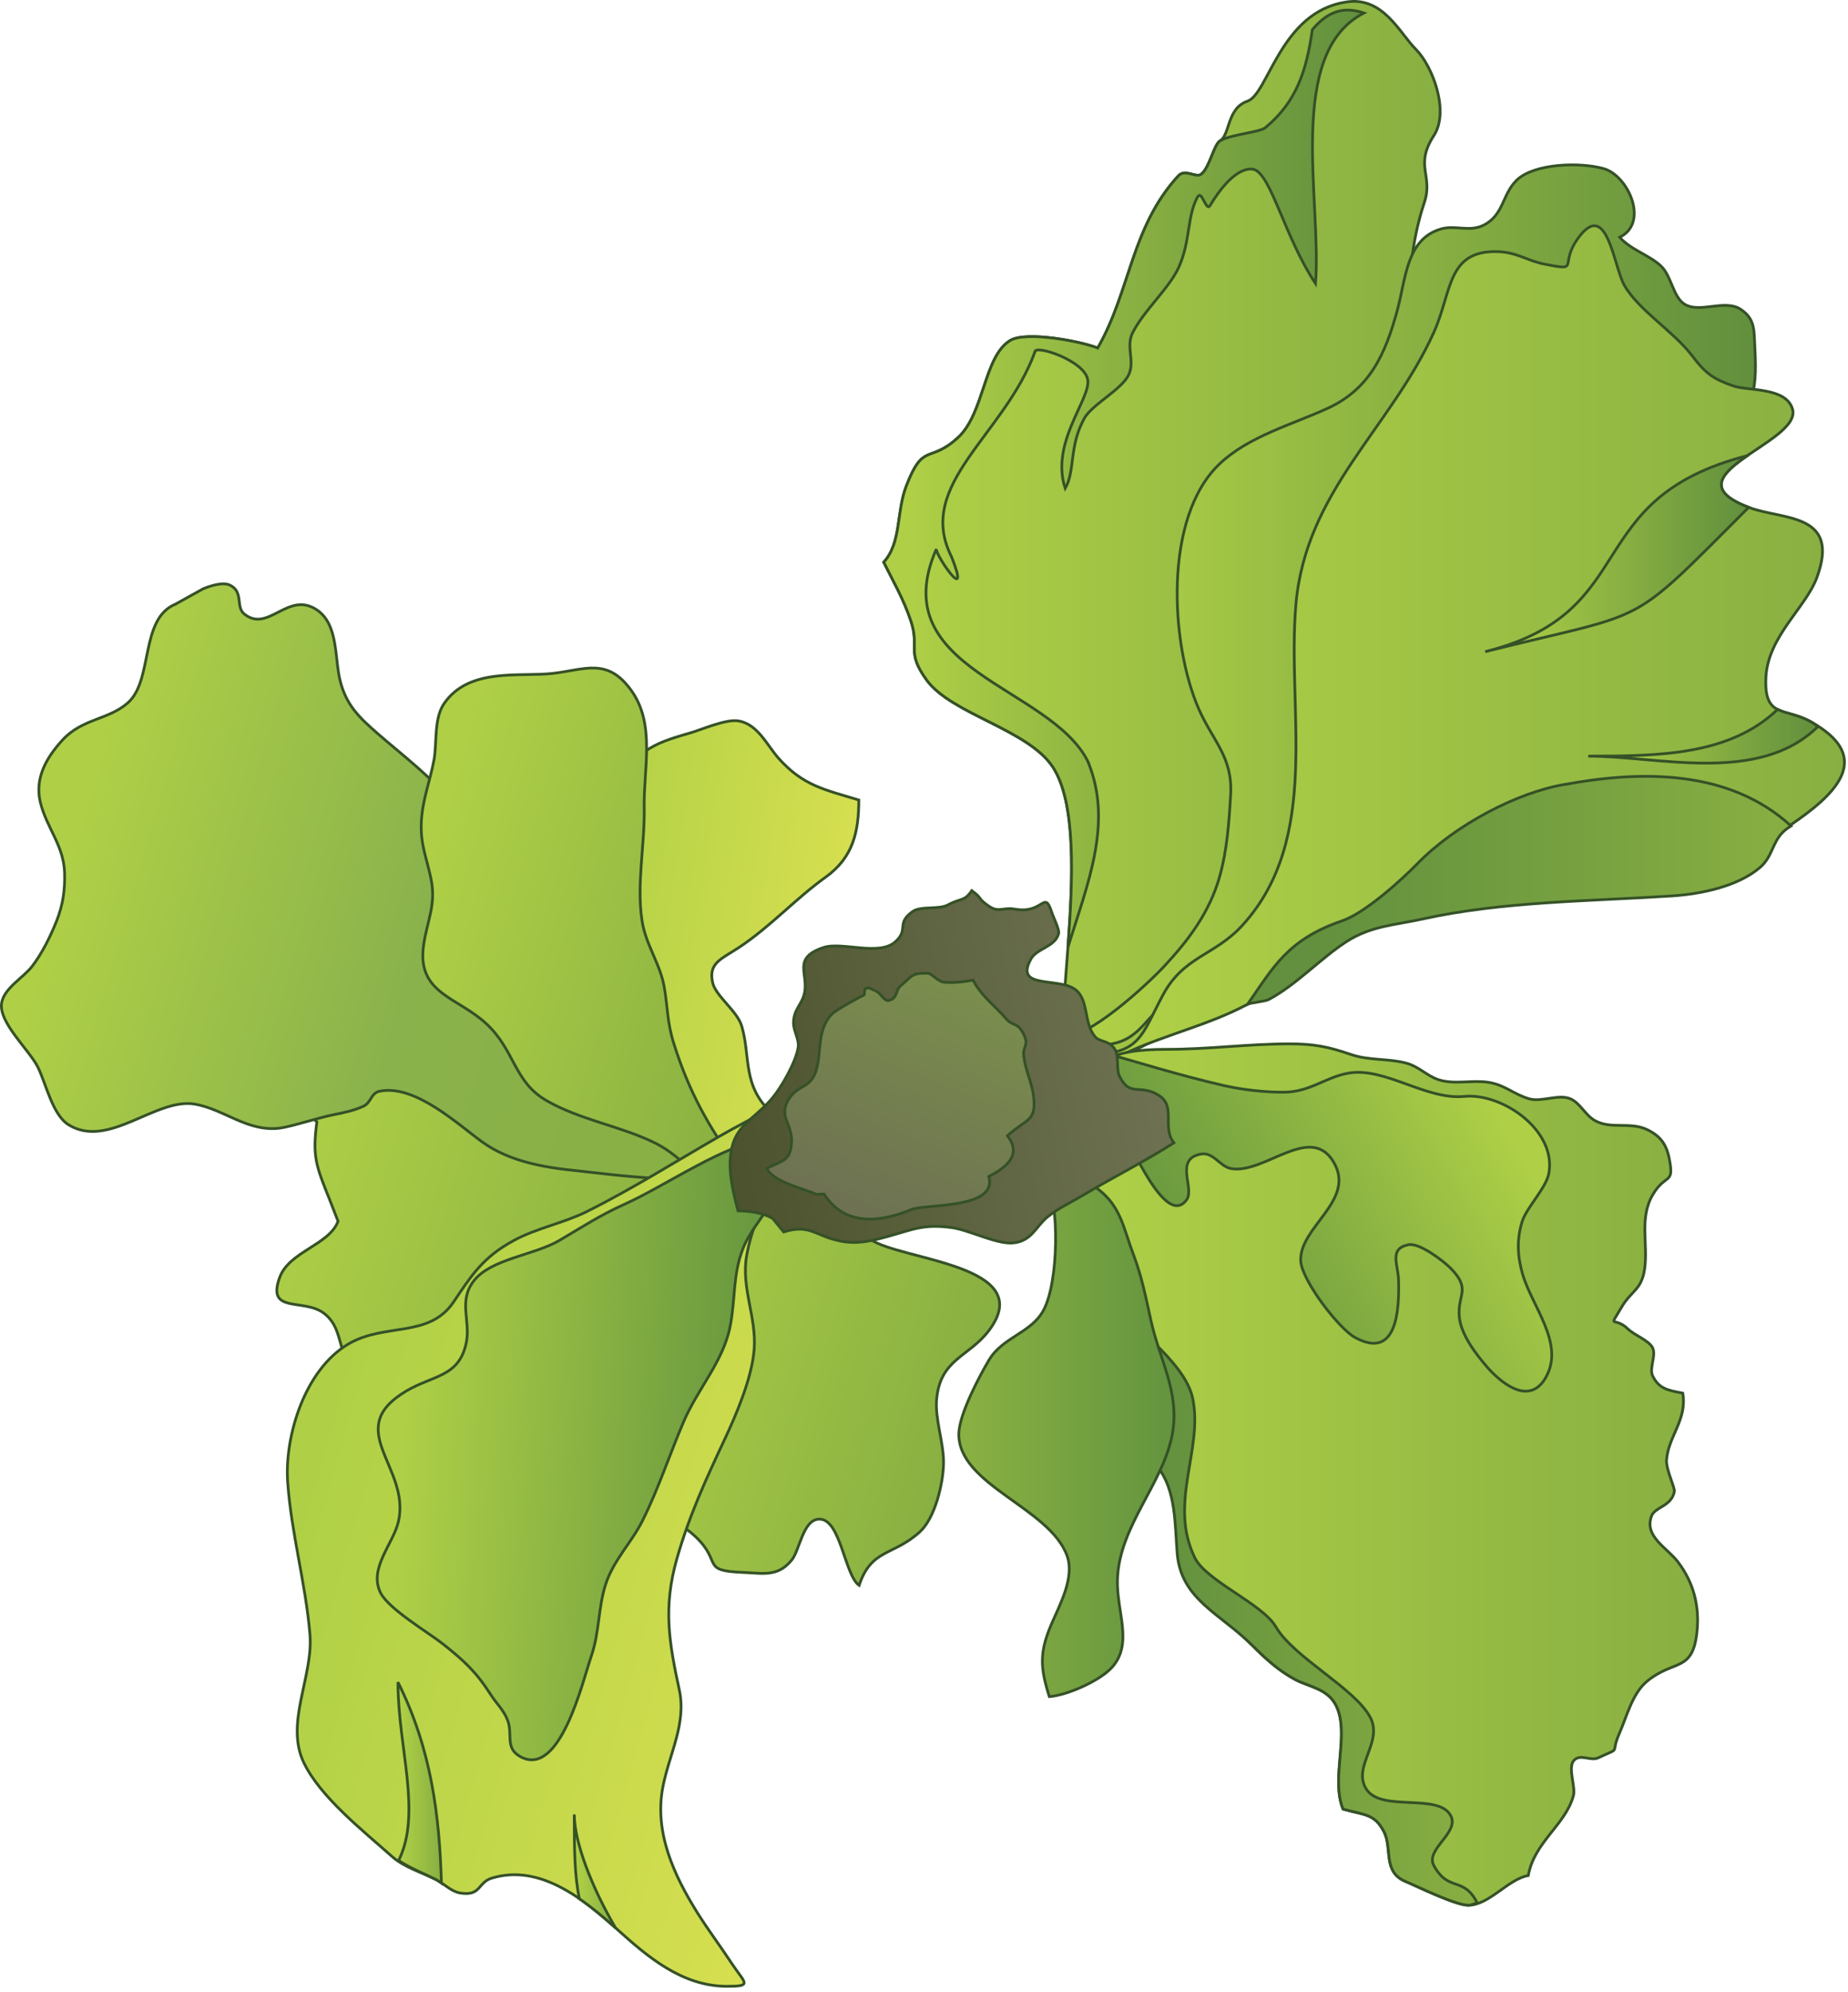 
        <svg xmlns:rdf="http://www.w3.org/1999/02/22-rdf-syntax-ns#" xmlns="http://www.w3.org/2000/svg" xmlns:cc="http://creativecommons.org/ns#" xmlns:xlink="http://www.w3.org/1999/xlink" xmlns:dc="http://purl.org/dc/elements/1.1/" x="0px" y="0px" width="465" height="501" viewBox="0 0 465 501" xml:space="preserve">
            <title>Ulva spp. (Sea Lettuce)</title>
            <desc xmlns:ian_image_library="https://ian.umces.edu/media-library/">
                <ian_image_library:title>Ulva spp. (Sea Lettuce)</ian_image_library:title>
                <ian_image_library:descr>Illustration of Ulva spp. (Sea Lettuce)</ian_image_library:descr>
                <ian_image_library:scene>
                    <ian_image_library:contains>macroalgae, green, algae, sea, lettuce, Plantae, Viridaeplantae, Chlorophyta, Ulvophyceae, Ulvales, Ulvaceae, Ulva, sp.</ian_image_library:contains>
                    <ian_image_library:when>2005-08-11</ian_image_library:when>
                </ian_image_library:scene>
            </desc>
            
 <defs></defs>
 <linearGradient id="ian_symbols_062c015dcbaf8fe479785e201681115e" y2="434.29" gradientUnits="userSpaceOnUse" x2="320.05" gradientTransform="matrix(.961 .275 -.275 .961 55.503 -148.63)" y1="434.29" x1="215.44">
  <stop stop-color="#AFD046" offset=".051"/>
  <stop stop-color="#88AF42" offset="1"/>
 </linearGradient>
 <path stroke="#355127" stroke-width=".693" d="m195.8 285.13c5.494 1.854 4.919 10.847 8.688 14.717 3.647 3.734 10.21 8.844 14.574 11.922 7.443 5.298 42.323 6.313 29.772 22.924-5.014 6.652-12.241 7.105-13.161 17.282-.453 5.026 1.827 10.961 1.746 16.15-.102 5.217-2.192 13.797-5.975 17.221-6.733 6.103-12.166 4.175-15.272 13.451-3.721-2.666-4.628-16.923-10.129-16.658-4.026.176-4.818 7.862-6.841 10.305-3.525 4.304-7.213 3.296-12.186 3.099-10.88-.419-5.115-2.47-12.038-9.026-10.406-9.831-12.057 5.779-17.938 8.12-6.09 2.43-10.724-4.486-12.91-8.322-3.654-6.415-6.726-10.766-13.573-13.756.751-9.487 11.753-15.4 18.431-19.217 10.623-6.09 16.74-13.716 23.432-23.852 5.874-8.864 9.859-17.7 13.634-27.822 1.509-4.155 1.549-9.615 3.803-13.397 1.976-3.303 5.948-4.061 7.443-8.451l-1.48 5.32z" fill="url(#ian_symbols_062c015dcbaf8fe479785e201681115e)"/>
 <linearGradient id="ian_symbols_921408a0bba49e24090f6d6b0f4a9ccb" y2="134.87" gradientUnits="userSpaceOnUse" x2="362.37" y1="134.87" x1="222.37">
  <stop stop-color="#AFD046" offset=".051"/>
  <stop stop-color="#88AF42" offset="1"/>
 </linearGradient>
 <path stroke="#355127" stroke-width=".693" d="m313.9 25.446c-5.224 1.793-4.351 8.404-6.895 9.973-1.57.961-2.585 6.604-4.689 8.364-1.313 1.123-4.073-1.435-5.819.46-11.915 12.964-12.023 28.973-20.285 43.305-4.202-1.678-18.032-4.337-22.038-1.881-6.624 4.04-6.455 18.181-13.025 24.332-7.287 6.773-8.775.981-13.119 12.321-2.524 6.618-1.171 14.135-5.657 19.109 2.477 4.966 4.953 9.195 6.793 14.648 2.375 7.01-1.299 7.721 4.053 15.042 6.252 8.512 25.36 12.328 31.653 21.747 8.985 13.479 2.489 50.571 2.489 67.785l1.455 8.742c12.146-.934 30.989-11.78 38.595-21.496 3.194-4.066 2.273-9.439 5.772-14.602 4.174-6.211 11.469-7.768 13.884-14.859 6.584-19.183.021-52.372.021-72.839 0-16.172-2.511-25.895 10.988-35.395 15.231-10.751 18.438-7.423 17.018-26.152-.934-12.355-.102-22.917 3.315-33.148 2.26-6.807-2.564-9.168 2.389-16.808 3.979-6.137-.352-17.484-4.499-21.652-4.148-4.127-8.316-13.533-17.695-11.909-16.42 2.512-19.46 23.109-24.7 24.915z" fill="url(#ian_symbols_921408a0bba49e24090f6d6b0f4a9ccb)"/>
 <linearGradient id="ian_symbols_5370787c54c49574816adaa8e2a47b67" y2="120.4" gradientUnits="userSpaceOnUse" x2="343.2" y1="120.4" x1="222.37">
  <stop stop-color="#AFD046" offset=".051"/>
  <stop stop-color="#618F3D" offset="1"/>
 </linearGradient>
 <path stroke="#355127" stroke-width=".693" d="m273.76 191.57c-9.548-19.087-51.519-22.897-38.162-53.447 0 1.901 8.878 14.594 3.816 1.901-9.196-18.188 13.356-30.523 21.002-51.518 0-1.902 12.626 2.246 13.296 7.091.704 4.831-9.5 15.813-5.677 27.262 2.544-4.439.914-10.637 4.824-17.667 1.996-3.525 9.622-7.288 11.246-11.131 1.435-3.39-.825-6.827.859-10.292 2.821-5.67 9.324-11.313 11.686-16.631 2.957-6.659 2.01-12.754 4.675-17.573 1.097-1.962 2.152 3.823 3.16 2.132 5.582-9.291 9.812-9.595 11.273-8.986 4.229 1.779 7.632 17.166 15.257 28.621 1.617-20.887-7.571-57.96 12.187-68.062-4.385-1.455-8.565-1.076-12.984 4.175-1.468 10.312-3.951 18.167-11.861 24.697-1.374 1.123-8.81 1.705-11.354 3.274-1.57.961-2.585 6.604-4.689 8.364-1.313 1.123-4.073-1.435-5.819.46-11.915 12.964-12.023 28.973-20.285 43.305-4.202-1.678-18.032-4.337-22.038-1.881-6.624 4.04-6.455 18.181-13.025 24.332-7.287 6.773-8.775.981-13.119 12.321-2.524 6.618-1.171 14.135-5.657 19.109 2.477 4.966 4.953 9.195 6.793 14.648 2.375 7.01-1.299 7.721 4.053 15.042 6.252 8.512 25.36 12.328 31.653 21.747 5.975 8.965 5.102 28.344 3.85 45.395 4.93-15.95 11.43-31.33 5.02-46.69z" fill="url(#ian_symbols_5370787c54c49574816adaa8e2a47b67)"/>
 <linearGradient id="ian_symbols_aab46affeb1b91f4299636898553d524" y2="152.15" gradientUnits="userSpaceOnUse" x2="441.71" y1="152.15" x1="267.36">
  <stop stop-color="#AFD046" offset=".051"/>
  <stop stop-color="#618F3D" offset="1"/>
 </linearGradient>
 <path stroke="#355127" stroke-width=".693" d="m267.36 260.65c6.178 1.137 21.646-13.356 25.557-17.559 6.266-6.719 11.469-13.729 13.952-22.511 1.888-6.611 2.409-13.912 2.795-20.732.514-9.466-4.466-13.404-8.039-21.53-7.077-16.145-9.013-48.204 5.306-61.682 7.226-6.827 17.998-9.777 26.942-13.831 10.657-4.831 14.67-13.491 17.729-24.785 2.172-8.032 2.294-17.985 11.076-20.448 3.646-1.021 7.098.893 10.731-.974 5.021-2.599 4.554-7.734 8.228-11.273 4.344-4.222 15.833-4.594 21.849-2.917 6.225 1.726 11.55 13.641 4.066 17.268 2.788 3.221 7.633 4.507 10.556 7.41 2.375 2.361 2.889 7.307 5.467 9.229 3.77 2.788 10.292-1.204 14.405 1.482 3.816 2.503 3.337 5.569 3.6 9.933.63 11.577-.676 16.226-9.757 23.898-3.972 3.363-8.979 7.368-12.01 11.76-2.773 4.026-3.891 8.315-6.977 11.584-7.916 8.323-20.38 12.876-28.289 21.571-7.437 8.174-13.614 16.828-22.478 24.521-8.161 7.091-8.668 17.701-15.435 25.563-6.922 8.045-21.909 10.359-26.232 20.339-5.447 12.579-25.604 25.408-28.94 27.275-3.349 1.888-5.622 8.972-15.21 8.553l-8.9-2.14z" fill="url(#ian_symbols_aab46affeb1b91f4299636898553d524)"/>
 <linearGradient id="ian_symbols_f084b6ef0da3e524e15a7ddcd12ffbb2" y2="162.29" gradientUnits="userSpaceOnUse" x2="464.12" y1="162.29" x1="274.59">
  <stop stop-color="#AFD046" offset=".051"/>
  <stop stop-color="#88AF42" offset="1"/>
 </linearGradient>
 <path stroke="#355127" stroke-width=".693" d="m274.58 265.26c12.295-.23 12.605-4.709 17.944-14.805 5.277-9.98 13.093-10.007 20.089-17.687 19.975-21.937 11.151-53.934 13.466-80.722 2.482-28.547 23.763-44.211 34.711-68.455 4.607-10.19 3.247-20.664 16.056-20.292 4.872.149 7.41 2.28 11.808 3.153 9.202 1.813 3.525.284 8.397-6.489 7.361-10.217 8.972 7.064 11.671 11.801 3.566 6.258 12.396 11.597 17.092 17.761 3.431 4.541 5.407 5.86 10.359 7.565 3.654 1.286 13.33.244 14.88 5.874 2.334 8.478-32.472 16.747-10.826 24.737 8.438 3.126 23.005 1.286 16.915 17.64-2.767 7.477-12.24 14.737-12.795 24.934-.568 10.488 4.777 7.653 11.273 11.273 14.994 8.316 7.699 16.977-3.181 24.657-4.695 3.309-4.466 2.896-7.545 6.665-3.619 4.446-3.903 7.491-11.002 9.947-15.833 5.48-29.21-3.004-44.604-1.543-13.911 1.313-30.144 5.731-43.264 10.163-5.947 1.996-14.602 5.292-19.561 9.317-4.676 3.789-6.645 8.62-12.531 11.854-11.104 6.049-25.963 8.823-35.97 15.183l-3.38-2.54z" fill="url(#ian_symbols_f084b6ef0da3e524e15a7ddcd12ffbb2)"/>
 <linearGradient id="ian_symbols_b487c7927f7d442461b4d5b1d17330cd" y2="185.21" gradientUnits="userSpaceOnUse" x2="457.44" y1="185.21" x1="399.63">
  <stop stop-color="#AFD046" offset=".051"/>
  <stop stop-color="#618F3D" offset="1"/>
 </linearGradient>
 <path stroke="#355127" stroke-width=".693" d="m457.44 182.76c-.629-.413-1.082-.826-1.813-1.218-3.282-1.827-6.253-2.023-8.33-3.092-12.077 11.55-29.819 11.753-47.662 11.753 17.86.01 42.91 7.16 57.8-7.44z" fill="url(#ian_symbols_b487c7927f7d442461b4d5b1d17330cd)"/>
 <linearGradient id="ian_symbols_a7ca00fd1bf6a424b96df93745dd1b84" y2="139.27" gradientUnits="userSpaceOnUse" x2="440.02" y1="139.27" x1="373.7">
  <stop stop-color="#AFD046" offset=".051"/>
  <stop stop-color="#618F3D" offset="1"/>
 </linearGradient>
 <path stroke="#355127" stroke-width=".693" d="m439.69 114.61c-42.526 10.968-26.098 39.346-65.992 49.32 42.526-10.623 35.246-5.305 66.323-36.315-11.28-4.26-6.71-8.6-.33-13.01z" fill="url(#ian_symbols_a7ca00fd1bf6a424b96df93745dd1b84)"/>
 <linearGradient id="ian_symbols_0751ac73c2ffff249579e424f789b4b6" y2="223.94" gradientUnits="userSpaceOnUse" x2="450.67" y1="223.94" x1="313.94">
  <stop stop-color="#62903E" offset=".118"/>
  <stop stop-color="#88AF42" offset="1"/>
 </linearGradient>
 <path stroke="#355127" stroke-width=".693" d="m393.54 197.35c-11.672 2.003-27.248 9.994-36.965 19.974-3.896 3.999-13.065 12.335-18.898 14.325-13.654 4.668-17.247 11.604-23.742 20.955.94-.406 4.392-.684 5.298-1.17 6.921-3.681 13.065-10.339 19.493-14.514 6.225-4.046 12.309-4.208 19.353-5.771 20.116-4.438 42.194-4.438 62.716-5.785 7.18-.467 16.524-2.368 22.119-7.199 2.991-2.571 3.079-6.185 5.583-8.708.602-.643 1.373-1.191 2.165-1.685-15.62-14.35-37.92-13.97-57.12-10.41z" fill="url(#ian_symbols_0751ac73c2ffff249579e424f789b4b6)"/>
 <linearGradient id="ian_symbols_8404f948d8923d2419f5d406b5c7a02d" y2="370.92" gradientUnits="userSpaceOnUse" x2="427.16" y1="370.92" x1="265.32">
  <stop stop-color="#AFD046" offset=".051"/>
  <stop stop-color="#88AF42" offset="1"/>
 </linearGradient>
 <path stroke="#355127" stroke-width=".693" d="m266 277.78c9.297-10.833 12.693-13.817 27.633-13.824 10.678 0 20.266-1.367 30.78-1.374 6.171 0 9.628.663 15.455 2.652 4.607 1.597 9.356.974 13.884 2.172 3.289.852 5.203 3.207 8.234 4.201 3.952 1.272 8.444.014 12.504.643 4.311.678 6.341 3.039 10.326 4.162 3.031.859 7.301-1.205 10.196-.061 2.551.974 3.897 4.229 6.333 5.548 4.094 2.253 8.857.189 13.154 2.273 3.248 1.577 4.831 3.626 5.555 7.429 1.266 6.57-.974 3.451-4.201 8.966-3.444 5.866-1.096 12.443-2.044 18.743-.798 5.243-3.322 5.298-5.826 9.581-3.369 5.751-1.928 1.962 1.679 5.433 1.59 1.563 5.305 2.862 6.197 4.764.907 1.963-.933 5.089-.02 6.997 1.597 3.295 3.87 3.646 7.578 4.357 1.178 6.65-3.62 10.813-4.073 16.801-.183 2.368 2.139 6.963 1.962 7.923-.663 3.77-4.892 3.851-5.751 6.212-1.915 5.162 3.985 7.964 6.698 11.577 3.85 5.088 5.555 11.104 4.676 18.113-1.185 9.554-5.833 6.387-12.443 11.813-3.755 3.065-5.129 8.857-6.963 13.032-2.551 5.771.84 3.35-5.358 6.259-1.942.934-4.614-1.171-6.198.737-1.516 1.841.568 6.57-.081 8.878-2.07 7.348-9.831 11.577-11.34 20.001-5.089.899-9.846 7.47-15.089 7.47-3.255 0-12.972-4.804-15.759-5.961-5.907-2.463-3.222-8.336-5.515-12.646-2.335-4.445-4.858-4.046-10.245-5.575-3.152-7.747 1.76-18.857-1.705-25.982-2.145-4.351-6.867-4.764-10.264-6.57-4.25-2.287-7.457-5.224-10.88-8.647-8.093-8.004-15.61-13.513-16.632-24.98-.623-7.234-2.47-13.993-7.187-19.887-6.063-7.585-10.014-10.778-10.778-20.731-.603-8.296.853-16.396-1.678-24.027-1.956-5.914-4.967-12.944-7.64-18.979-1.678-3.79-3.613-7.038-4.486-10.915-.825-3.728.487-6.664-1.373-10.358l.68-6.2z" fill="url(#ian_symbols_8404f948d8923d2419f5d406b5c7a02d)"/>
 <linearGradient id="ian_symbols_2584ef14136e7744e9f3686a4dec62b0" y2="402.49" gradientUnits="userSpaceOnUse" x2="371.7" y1="402.49" x1="279.13">
  <stop stop-color="#62903E" offset=".118"/>
  <stop stop-color="#88AF42" offset="1"/>
 </linearGradient>
 <path stroke="#355127" stroke-width=".693" d="m280.49 348.27c.379 4.973 1.563 8.255 3.403 11.252 1.841 2.99 4.351 5.69 7.375 9.479 4.717 5.894 4.338 14.648 4.953 21.896 1.015 11.449 10.772 14.968 18.865 22.972 3.423 3.424 6.63 6.36 10.88 8.647 3.396 1.807 8.119 2.22 10.264 6.57 3.465 7.125-1.447 18.235 1.705 25.982 5.387 1.529 7.91 1.13 10.245 5.575 2.293 4.311-.393 10.184 5.515 12.646 2.787 1.157 12.504 5.961 15.759 5.961.764 0 1.502-.365 2.246-.602-3.525-6.827-7.166-2.551-10.907-9.358-2.247-4.114 6.557-8.295 4.235-12.579-3.153-5.832-17.681-.703-21.32-6.792-3.396-5.657 4.357-11.666 1.09-17.897-3.871-7.361-19.25-15.028-23.798-22.836-3.329-5.718-17.464-11.503-20.333-17.282-6.807-13.803 2.253-27.578-.615-40.367-2.104-9.264-15.772-18.005-20.922-25.827 1.92 7.23.81 14.81 1.37 22.57z" fill="url(#ian_symbols_2584ef14136e7744e9f3686a4dec62b0)"/>
 <linearGradient id="ian_symbols_a37134469e321f8475d098c211dffd0f" y2="5.078" gradientUnits="userSpaceOnUse" x2="909.51" gradientTransform="matrix(-.858 .514 -.514 -.858 1078.9 -135.66)" y1="5.078" x1="809.6">
  <stop stop-color="#AFD046" offset=".051"/>
  <stop stop-color="#63943F" offset="1"/>
 </linearGradient>
 <path stroke="#355127" stroke-width=".693" d="m275.13 264.05c10.968 3.105 21.848 6.502 32.755 8.999 4.683 1.083 10.508 1.732 15.259 1.691 6.448-.067 10.325-3.708 15.968-4.763 9.202-1.74 19.622 6.779 29.325 5.825 9.662-.94 23.364 8.654 21.261 19.479-.725 3.627-5.597 8.52-6.693 11.997-1.346 4.405-1.237 8.513.109 13.215 2.308 7.95 10.224 16.997 6.231 25.259-3.897 8.133-11.104 2.713-15.062-1.773-2.862-3.281-6.665-8.207-7.092-12.72-.534-5.63 3.1-6.854-2.158-12.221-1.786-1.793-7.821-6.488-10.649-5.927-5.001 1.015-2.538 5.041-2.471 8.992.19 7.206-.324 20.204-11.002 14.311-4.147-2.3-13.425-14.493-13.62-19.264-.339-8.417 13.458-14.946 8.586-24.277-5.697-10.846-17.443 2.449-25.996 1.104-2.978-.461-4.492-4.283-7.761-3.661-6.691 1.252-1.475 8.601-3.519 11.455-5.189 7.24-13.81-13.512-16.651-18.255-2.294-3.816-4.094-8.816-8.141-10.657-4.046-1.833-7.794.921-11.495-1.948l12.81-6.86z" fill="url(#ian_symbols_a37134469e321f8475d098c211dffd0f)"/>
 <linearGradient id="ian_symbols_44320a5610a5d494e18a4abf959f3977" y2="358.49" gradientUnits="userSpaceOnUse" x2="295.41" y1="358.49" x1="241.27">
  <stop stop-color="#8AB142" offset="0"/>
  <stop stop-color="#63943F" offset="1"/>
 </linearGradient>
 <path stroke="#355127" stroke-width=".693" d="m263.22 290.2c4.351 3.241 8.952 5.758 13.167 8.986 5.731 4.411 6.374 10.048 8.77 16.286 2.138 5.637 3.126 10.704 4.459 16.754 2.165 9.845 7.246 18.019 5.393 28.397-2.28 12.633-13.438 23.223-13.837 36.735-.23 8.112 4.012 16.042-1.34 22.03-3.031 3.41-11.32 7.064-15.8 7.396-2.334-7.402-2.517-11.15.609-18.418 2.036-4.723 5.799-11.543 3.877-16.963-4.311-12.139-27.444-17.822-27.254-30.746.08-4.886 5.128-14.393 7.604-18.566 3.458-5.786 10.644-6.773 13.709-12.512 3.829-7.132 4.032-26.625.643-33.845v-5.54z" fill="url(#ian_symbols_44320a5610a5d494e18a4abf959f3977)"/>
 <linearGradient id="ian_symbols_3b6923fac4ef7e946d68dc245611b5b2" y2="302.02" gradientUnits="userSpaceOnUse" x2="229.84" gradientTransform="matrix(.988 .153 -.137 .889 25.085 -64.218)" y1="302.02" x1="157.19">
  <stop stop-color="#AFD046" offset=".051"/>
  <stop stop-color="#D6DF4F" offset="1"/>
 </linearGradient>
 <path stroke="#355127" stroke-width=".693" d="m197.87 286.02l-3.491-5.9c-7.687-6.834-5.454-14.154-7.728-21.949-1.109-3.877-6.604-7.605-7.348-11.036-1.069-4.939 2.152-5.833 6.712-8.85 7.849-5.204 14.196-12.24 21.733-17.64 6.996-5.021 8.316-11.482 8.35-19.406-8.661-2.619-14-3.6-20.13-10.427-2.869-3.173-5.23-8.627-10.102-9.459-3.214-.568-9.418 2.253-12.511 3.112-9.25 2.625-14.676 4.831-15.955 13.884-1.069 7.382-5.237 10.752-8.174 16.99-1.57 3.315-2.862 6.347-5.345 9.372-2.348 2.937-6.367 4.412-5.224 8.465 1.035 3.633 8.025 7.673 9.852 11.76 1.549 3.478.92 6.739 1.645 10.122 1.522 7.139 6.468 9.987 12.497 13.898 6.455 4.223 5.136 4.276 8.154 10.021 2.788 5.324 12.287 10.697 19.257 11.157l7.8-4.1z" fill="url(#ian_symbols_3b6923fac4ef7e946d68dc245611b5b2)"/>
 <linearGradient id="ian_symbols_2465b7b075e1bc44fd82ecfb082a2b65" y2="421.7" gradientUnits="userSpaceOnUse" x2="245.58" gradientTransform="matrix(.961 .275 -.275 .961 55.503 -148.63)" y1="421.7" x1="127.06">
  <stop stop-color="#AFD046" offset=".051"/>
  <stop stop-color="#88AF42" offset="1"/>
 </linearGradient>
 <path stroke="#355127" stroke-width=".693" d="m82.991 301.89c-3.532-8.782-4.398-10.995-3.262-19.669-5.061-5.156-9.161-3.925-11.996-12.18 3.795-2.416 8.228-2.199 12.017-4.418 5.5-3.214 7.382-8.702 13.877-9.121 7.795-.494 15.82 11.421 22.335 16.287 18.932 14.169 43.345 22.681 66.114 28.459-7.544 1.028-8.302 5.129-14.162 6.956-3.525 1.109-6.631.575-10.197 2.429-3.877 2.03-6.387 4.087-10.555 5.582-7.923 2.876-16.381 3.708-23.865 7.991-7.646 4.378-13.519 10.955-19.358 17.24-2.233 2.361.074 2.95-3.654 4.311-.791.312-7.578-.102-8.525-.413-7.917-2.618-4.324-10.467-10.245-14.987-5.102-3.884-14.526.237-11.144-9.012 2.382-6.551 12.45-8.147 14.69-14.136l-2.075-5.32z" fill="url(#ian_symbols_2465b7b075e1bc44fd82ecfb082a2b65)"/>
 <linearGradient id="ian_symbols_b32f5395b393f554894014b33a893076" y2="354.56" gradientUnits="userSpaceOnUse" x2="246.65" gradientTransform="matrix(.961 .275 -.275 .961 55.503 -148.63)" y1="354.56" x1="51.183">
  <stop stop-color="#AFD046" offset=".051"/>
  <stop stop-color="#8AB24C" offset=".528"/>
  <stop stop-color="#88AF42" offset="1"/>
 </linearGradient>
 <path stroke="#355127" stroke-width=".693" d="m44.26 151.93c-9.196 3.633-5.588 19.216-12.139 24.907-4.953 4.31-11.387 3.863-16.401 9.324-4.04 4.392-7.03 9.588-5.575 15.637 1.569 6.455 5.894 10.853 6.103 17.708.122 4.202-.331 7.93-2.029 12.213-1.496 3.762-3.586 8.032-6.11 11.32-2.219 2.889-6.969 5.46-7.68 9.134-.967 4.899 6.942 11.916 9.094 16.253 2.07 4.175 3.681 12.057 7.788 14.547 10.055 6.117 21.957-6.948 31.761-5.223 7.41 1.306 13.283 7.091 21.416 6.015 2.984-.399 9.521-2.585 13.465-3.362 2.51-.501 5.142-1.049 7.49-2.125 1.982-.906 1.827-3.315 4.107-3.782 8.877-1.813 19.704 8.37 25.827 12.788 6.739 4.852 15.454 6.388 23.54 7.186 5.982.603 38.866 5.23 40.564-1.238-6.847-3.125-14.107-3.295-19.839-8.099-7.131-5.948-9.445-8.804-18.796-11.95 1.895-4.025-4.459-8.322-7.89-10.223.494-5.955-7.22-9.967-11.415-13.864-6.577-6.198-10.298-14.818-11.476-23.635-1.062-7.93 3.052-16.185-2.077-23.1-4.831-6.502-12.795-12.457-18.811-17.701-4.872-4.243-8.004-7.254-9.567-13.323-1.468-5.738-.399-14.142-5.805-17.87-7.322-5.027-12.254 5.887-18.357.974-2.206-1.786-.075-5.589-3.621-7.261-1.779-.839-4.979.203-6.746.948l-6.813 3.78z" fill="url(#ian_symbols_b32f5395b393f554894014b33a893076)"/>
 <linearGradient id="ian_symbols_e2288f6b97603304511e30dd05451e13" y2="336.73" gradientUnits="userSpaceOnUse" x2="246.73" gradientTransform="matrix(.961 .275 -.275 .961 55.503 -148.63)" y1="336.73" x1="143.28">
  <stop stop-color="#AFD046" offset=".051"/>
  <stop stop-color="#88AF42" offset="1"/>
 </linearGradient>
 <path stroke="#355127" stroke-width=".693" d="m185.49 293.52c-7.436-10.65-12.03-18.689-15.915-30.929-1.705-5.359-1.516-8.837-2.395-14.061-1.015-6.124-4.669-10.725-5.63-16.916-1.421-9.134.717-19.122.548-28.405-.183-9.987 2.896-21.084-3.315-29.616-5.982-8.256-11.611-5.123-19.69-4.202-8.383.954-21.063-1.57-27.363 7.605-2.598 3.789-1.746 9.939-2.524 14.128-1.014 5.474-2.875 9.919-3.18 15.468-.325 5.846 1.394 9.311 2.449 14.622 1.306 6.38-1.001 10.379-1.895 16.577-1.725 12.213 8.587 12.991 15.813 19.744 7.213 6.712 6.881 14.601 15.163 19.345 8.573 4.912 18.756 6.4 27.424 10.711 6.956 3.491 10.955 10.211 18.865 11.658l1.65-5.71z" fill="url(#ian_symbols_e2288f6b97603304511e30dd05451e13)"/>
 <linearGradient id="ian_symbols_e3d096efe5b8acb4259914ea0e828b68" y2="475.03" gradientUnits="userSpaceOnUse" x2="304.97" gradientTransform="matrix(.961 .275 -.275 .961 55.503 -148.63)" y1="475.03" x1="157.4">
  <stop stop-color="#AFD046" offset=".051"/>
  <stop stop-color="#D6DF4F" offset="1"/>
 </linearGradient>
 <path stroke="#355127" stroke-width=".693" d="m206.7 270.13c-7.139 6.373-17.017 10.725-25.766 15.758-10.792 6.226-22.173 13.357-33.331 18.906-5.751 2.854-12.728 4.194-18.303 7.239-7.768 4.202-10.67 8.79-15.177 15.488-6.171 9.148-17.221 5.156-26.416 10.535-11.056 6.455-16.165 23.33-15.313 34.847.934 13.039 4.513 25.326 5.596 38.223.879 10.616-6.408 22.396-1.475 32.411 4.229 8.62 14.771 16.915 22.071 23.418 3.065 2.747 7.416 3.991 11.083 5.826 2.138 1.062 3.783 3.051 6.239 3.423 5.204.778 4.283-2.706 7.87-3.775 12.05-3.606 22.85 5.096 31.544 12.917 7.564 6.813 16.198 14.216 27.37 14.304 6.827.034 4.791-.703 1.502-5.649-2.835-4.316-5.866-8.33-8.667-12.775-5.934-9.459-10.9-20.224-8.762-31.584 1.617-8.479 5.988-15.929 4.175-24.521-2.544-11.773-4.148-20.712-.623-33.014 3.119-10.893 7.206-19.737 11.99-29.968 3.011-6.394 6.895-15.542 7.457-22.646.656-8.181-3.376-15.616-1.861-23.79 1.225-6.753 4.222-13.073 6.286-19.528 2.179-6.76 2.747-16.252 7.652-21.679l4.85-4.38z" fill="url(#ian_symbols_e3d096efe5b8acb4259914ea0e828b68)"/>
 <linearGradient id="ian_symbols_6708203f306db364b141601430334a1d" y2="448.43" gradientUnits="userSpaceOnUse" x2="111.07" y1="448.43" x1="100.13">
  <stop stop-color="#AFD046" offset=".051"/>
  <stop stop-color="#88AF42" offset="1"/>
 </linearGradient>
 <path stroke="#355127" stroke-width=".693" d="m100.31 468c2.868 1.941 6.286 3.241 9.364 4.777.501.25.934.608 1.401.927-.494-16.849-2.504-33.703-10.941-50.559 0 16.46 6.09 32.93.18 44.85z" fill="url(#ian_symbols_6708203f306db364b141601430334a1d)"/>
 <linearGradient id="ian_symbols_8347fa42a23817b491ba18b0fa9dbb9e" y2="470.69" gradientUnits="userSpaceOnUse" x2="154.88" y1="470.69" x1="144.5">
  <stop stop-color="#AFD046" offset=".051"/>
  <stop stop-color="#88AF42" offset="1"/>
 </linearGradient>
 <path stroke="#355127" stroke-width=".693" d="m145.79 477.63c3.221 2.233 6.273 4.805 9.094 7.328-6.002-10.23-10.379-21.564-10.379-28.534 0 8.49.03 15.34 1.29 21.2z" fill="url(#ian_symbols_8347fa42a23817b491ba18b0fa9dbb9e)"/>
 <linearGradient id="ian_symbols_3bb40a95ac4cd86421f1db49019ea937" y2="392.05" gradientUnits="userSpaceOnUse" x2="202.74" gradientTransform="matrix(.999 .051 -.051 .999 11.956 -35.943)" y1="392.05" x1="103.4">
  <stop stop-color="#AFD046" offset=".051"/>
  <stop stop-color="#63943F" offset="1"/>
 </linearGradient>
 <path stroke="#355127" stroke-width=".693" d="m193.78 286.22c-11.476 1.502-25.908 11.896-36.802 16.78-5.995 2.68-10.867 5.887-16.34 9.095-6.226 3.626-17.092 4.587-21.355 10.027-4.053 5.122-.853 10.015-1.941 15.535-1.732 8.716-8.303 8.234-15.028 12.2-16.435 9.676 1.022 19.107-2.043 32.803-1.252 5.65-7.605 11.835-4.513 18.019 2.03 4.061 12.037 9.987 15.563 12.755 5.386 4.249 8.499 7.138 12.105 12.768 1.57 2.463 3.275 3.897 4.283 6.476 1.4 3.56-.771 7.058 3.268 9.229 9.974 5.372 15.577-18.845 17.864-25.502 2.009-5.9 1.657-12.03 3.559-17.884 1.949-6.029 6.476-10.447 9.223-15.908 4.026-7.99 6.875-16.808 10.427-25.056 3.573-8.295 9.994-15.176 11.686-23.993 1.354-7.01.616-12.95 3.261-19.608 2.754-6.97 11.482-14.412 11.043-21.842l-4.25-5.91z" fill="url(#ian_symbols_3bb40a95ac4cd86421f1db49019ea937)"/>
 <linearGradient id="ian_symbols_898ff53b89453924355959fb9679ab89" y2="195.16" gradientUnits="userSpaceOnUse" x2="264.07" gradientTransform="matrix(.982 -.19 .19 .982 -6.108 119.17)" y1="195.16" x1="152.79">
  <stop stop-color="#4C522D" offset="0"/>
  <stop stop-color="#6E7252" offset="1"/>
 </linearGradient>
 <path stroke="#355127" stroke-width=".693" d="m194.41 306.48c-2.605-1.428-5.623-1.841-8.708-1.908-1.266-4.852-2.531-9.899-1.746-14.893 1.063-6.489 5.366-7.89 9.798-12.796 2.869-3.152 6.631-10.027 7.084-13.458.284-1.976-1.164-4.06-1.171-6.036-.014-3.424 2.01-4.581 2.693-7.301 1.286-5.068-3.261-9.053 4.858-11.746 4.648-1.543 14.013 2.253 18.086-1.455 3.512-3.194.061-4.52 4.317-7.585 2.03-1.468 6.59-.44 8.871-1.658 3.363-1.82 4.093-.778 6.036-3.606 2.916 2.145 1.231 1.786 4.235 3.87 2.578 1.793 3.56.23 6.665.792 7.152 1.265 7.314-4.967 9.182.697.346 1.144 2.017 4.466 1.767 5.413-.799 3.363-5.468 3.728-6.963 6.415-4.242 7.605 6.522 4.601 10.941 7.544 3.755 2.51 2.179 8.6 5.244 12.071 1.177 1.32 3.302.799 4.831 2.964 1.271 1.854.311 4.987 1.292 6.99 2.639 5.345 5.237 1.712 9.967 4.817 4.27 2.774.603 7.984 3.694 11.861-7.098 4.554-15.549 8.81-22.248 12.822-3.775 2.267-6.421 3.35-9.54 5.819-2.991 2.395-3.979 6.238-8.884 6.563-4.175.264-10.901-3.296-15.299-3.878-7.179-.967-9.852.568-16.469 2.362-5.765 1.583-9.101 1.9-13.932.392-4.147-1.299-6.089-3.484-11.814-1.65l-2.78-3.4z" fill="url(#ian_symbols_898ff53b89453924355959fb9679ab89)"/>
 <linearGradient id="ian_symbols_14246c87f60a28f4014d1d7ba1986c4b" y2="84.767" gradientUnits="userSpaceOnUse" x2="212.34" gradientTransform="matrix(.918 -.397 .397 .918 13.544 251.93)" y1="131.8" x1="165.31">
  <stop stop-color="#6E7252" offset=".051"/>
  <stop stop-color="#7B8F4D" offset="1"/>
 </linearGradient>
 <path stroke="#355127" stroke-width=".693" d="m205.52 300.46c-3.343-1.488-11.198-3.234-12.565-6.584 3.999-2.009 6.001-1.785 6.225-6.678.176-4.547-3.295-6.197-.825-10.502 2.192-3.815 5.406-2.814 6.875-7.023 1.617-4.587.128-10.677 4.188-14.648 1.137-1.116 7.104-4.357 7.889-4.662.494-.209-.223-1.746 1.015-1.867.589-.075 2.294 1.055 2.321 1.049.575-.169 1.813 2.307 2.869 2.131 2.409-.393 1.691-2.49 3.146-3.729 2.855-2.361 2.666-3.261 6.841-3.119.92.047 2.578 2.104 3.945 2.226 2.45.244 4.859-.034 7.396-.5 2.205 4.147 5.345 6.266 8.39 9.771 1.557 1.786 2.747.873 4.135 3.424 1.84 3.41-.102 3.058.257 6.049.393 3.363 2.05 6.618 2.436 9.878.792 6.557-1.745 5.637-6.576 10.028 3.931 5.021-.745 8.208-4.669 10.23 2.267 8.296-15.779 6.827-19.514 8.336-7.22 2.943-16.442 4.648-21.97-3.925l-1.83.10z" fill="url(#ian_symbols_14246c87f60a28f4014d1d7ba1986c4b)"/>
</svg>
